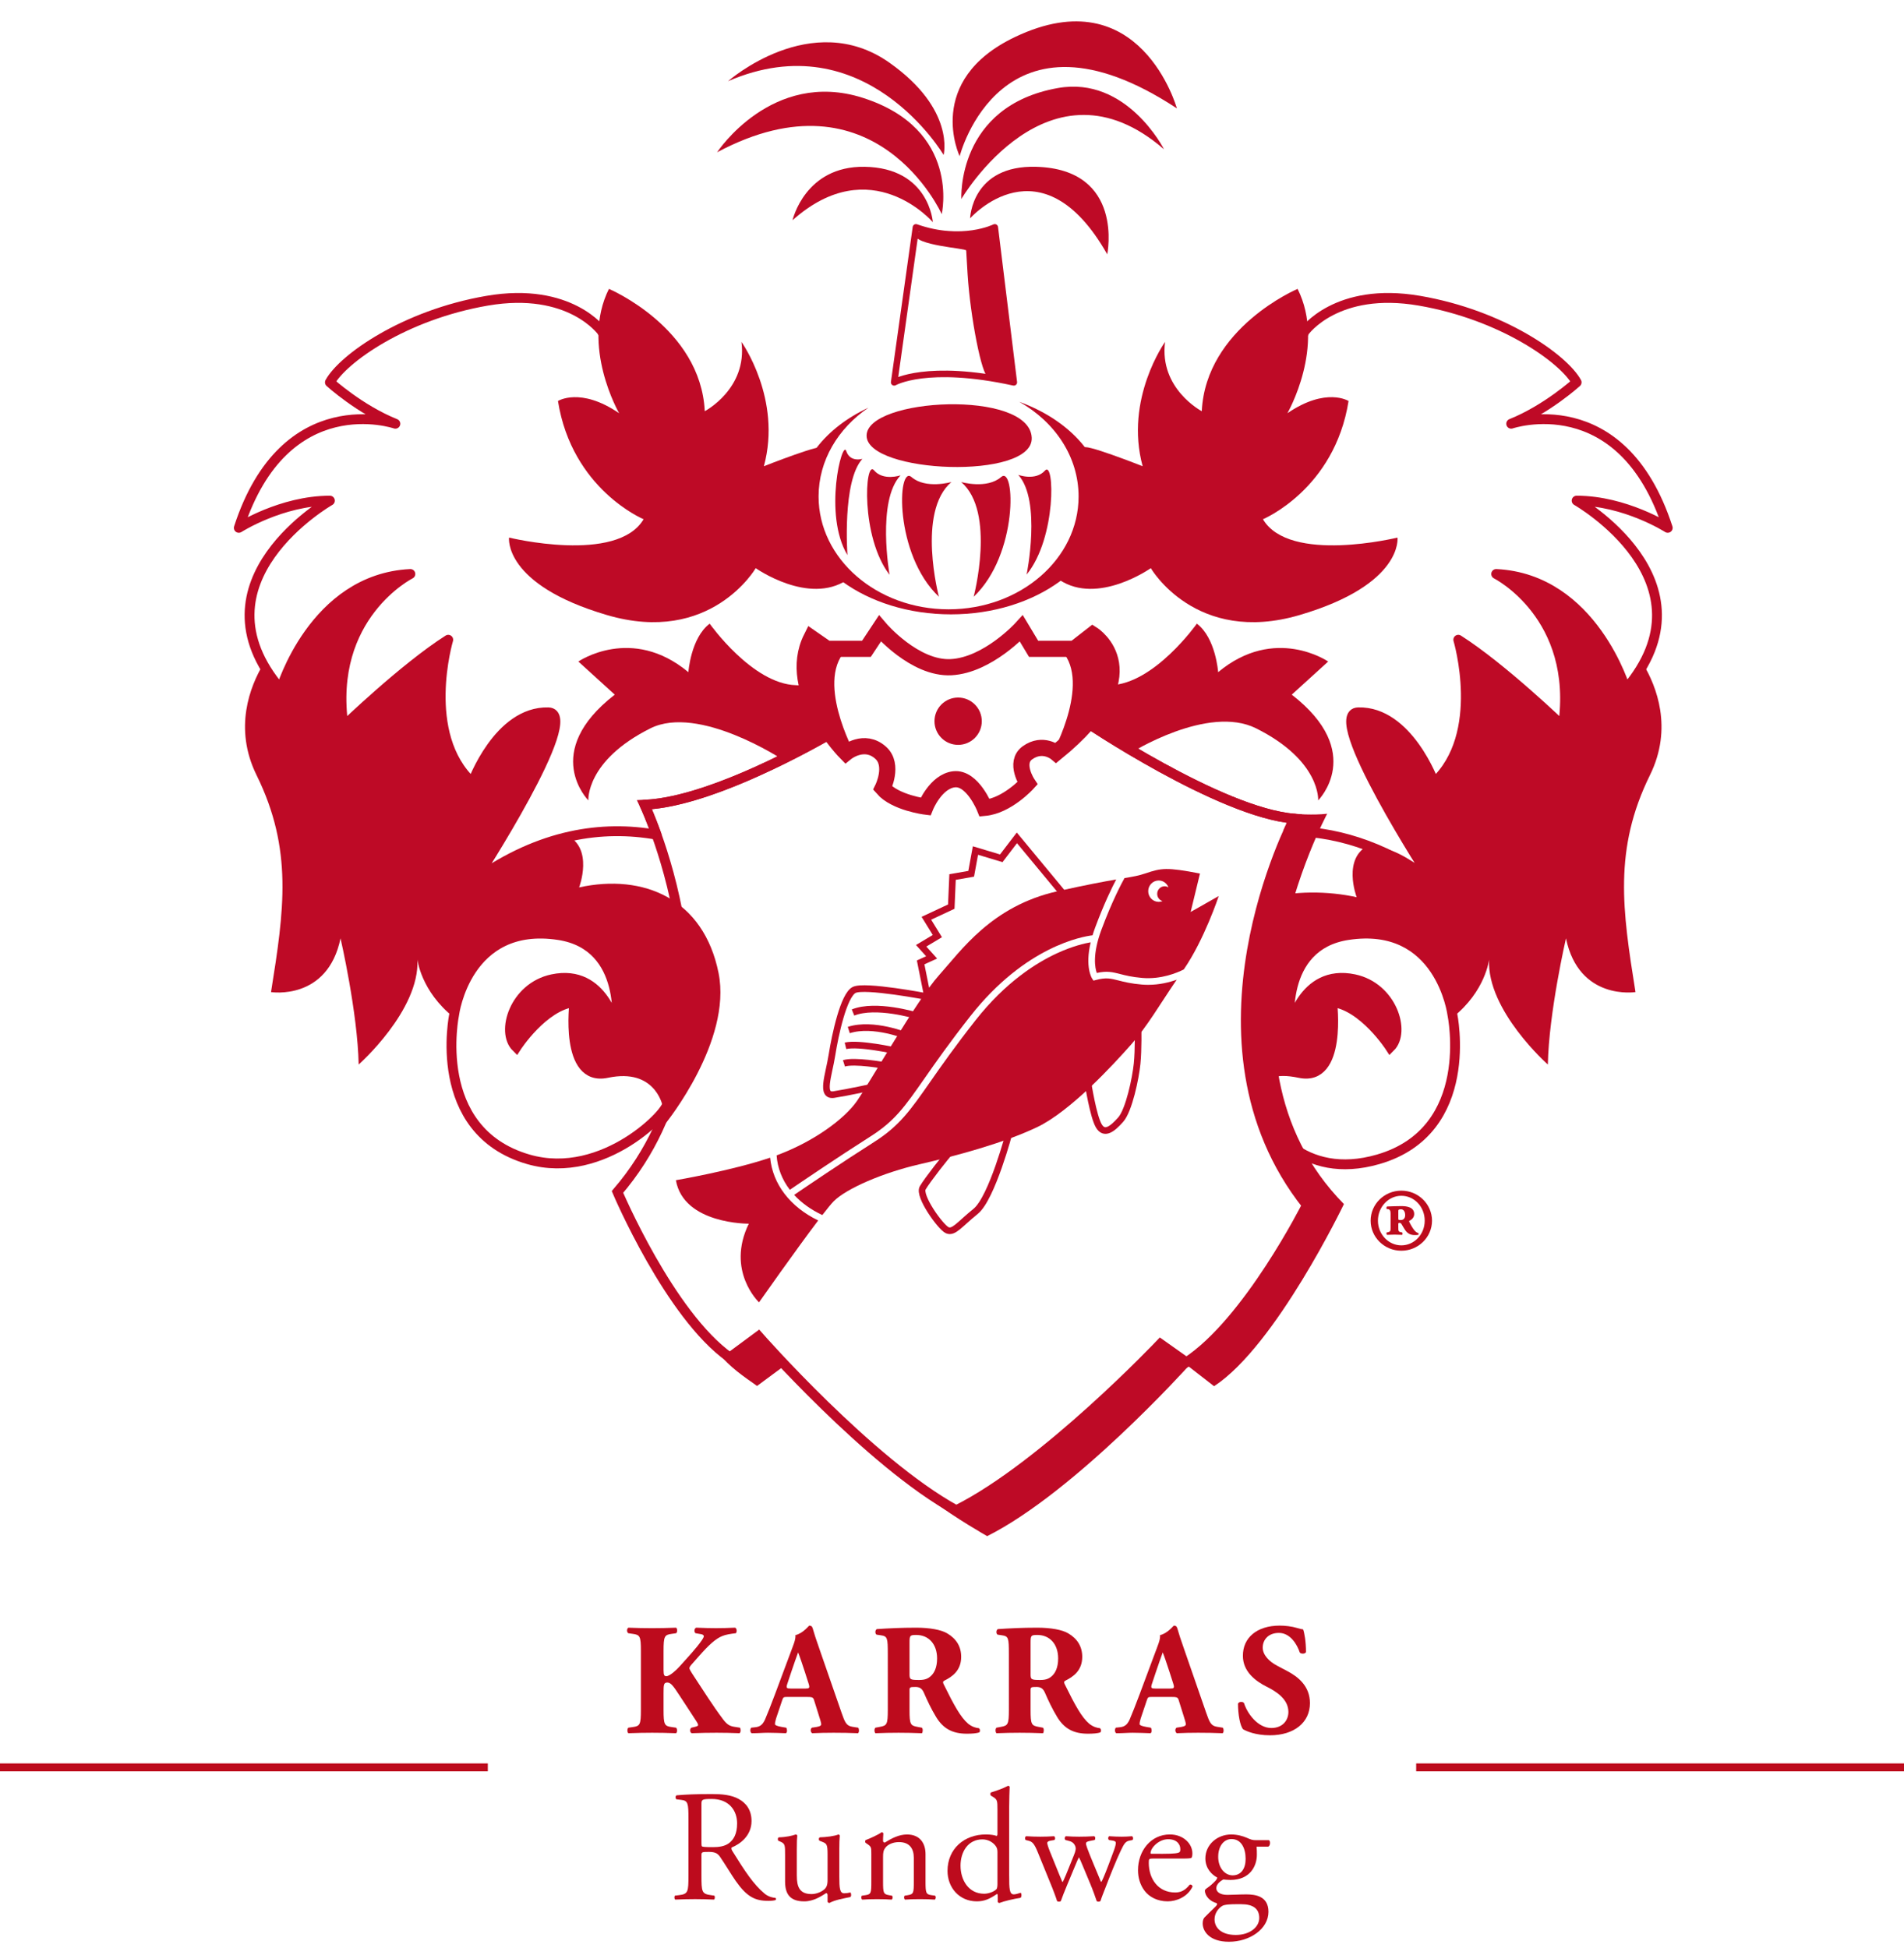 <?xml version="1.0" encoding="utf-8"?>
<!-- Generator: Adobe Illustrator 15.0.0, SVG Export Plug-In . SVG Version: 6.00 Build 0)  -->
<!DOCTYPE svg PUBLIC "-//W3C//DTD SVG 1.1//EN" "http://www.w3.org/Graphics/SVG/1.1/DTD/svg11.dtd">
<svg version="1.1" id="Ebene_1" xmlns="http://www.w3.org/2000/svg" xmlns:xlink="http://www.w3.org/1999/xlink" x="0px" y="0px"
	 width="240.299px" height="245.831px" viewBox="0 0 240.299 245.831" enable-background="new 0 0 240.299 245.831"
	 xml:space="preserve">
<g>
	<g>
		<defs>
			<rect id="SVGID_1_" x="26.552" width="187.195" height="193.89"/>
		</defs>
		<clipPath id="SVGID_2_">
			<use xlink:href="#SVGID_1_"  overflow="visible"/>
		</clipPath>
		<path clip-path="url(#SVGID_2_)" fill="#BE0A26" d="M138.574,66.407l-4.866,6.784c4.856,3.237,11.533-1.479,11.533-1.479
			s5.66,9.777,18.782,5.917c13.122-3.859,12.35-9.776,12.35-9.776s-13.636,3.344-16.98-2.316c0,0,9.035-3.752,10.806-14.923
			c0,0-2.83-1.801-7.719,1.544c0,0,4.889-8.49,1.287-15.695c0,0-11.578,4.889-12.094,15.438c0,0-5.402-2.831-4.631-8.748
			c0,0-5.146,7.204-2.83,15.695c0,0-7.931-3.134-7.353-2.253C140.806,63.286,138.574,66.407,138.574,66.407"/>
		<path clip-path="url(#SVGID_2_)" fill="#BE0A26" d="M137.516,91.969l5.147,3.088c0,0,9.771-6.175,15.87-3.125
			c8.181,4.09,7.83,9.093,7.83,9.093s6.062-6.062-3.332-13.347l4.595-4.18c0,0-6.719-4.63-13.887,1.343c0,0-0.298-4.33-2.688-6.122
			c0,0-5.376,7.615-10.9,7.765C134.627,86.632,137.516,91.969,137.516,91.969"/>
		<path clip-path="url(#SVGID_2_)" fill="#BE0A26" d="M102.044,66.407l4.866,6.784c-4.856,3.237-11.533-1.479-11.533-1.479
			s-5.66,9.777-18.782,5.917c-13.122-3.859-12.35-9.776-12.35-9.776s13.636,3.344,16.98-2.316c0,0-9.034-3.752-10.806-14.923
			c0,0,2.83-1.801,7.719,1.544c0,0-4.889-8.49-1.286-15.695c0,0,11.577,4.889,12.093,15.438c0,0,5.402-2.831,4.631-8.748
			c0,0,5.146,7.204,2.83,15.695c0,0,7.931-3.134,7.353-2.253C99.813,63.286,102.044,66.407,102.044,66.407"/>
		<path clip-path="url(#SVGID_2_)" fill="#BE0A26" d="M120.071,60.841c0,0-3.246,0.93-5.036-0.63
			c-1.789-1.559-2.203,9.758,3.462,15.108C118.497,75.319,115.664,64.619,120.071,60.841"/>
		<path clip-path="url(#SVGID_2_)" fill="#BE0A26" d="M131.889,59.389c-1.2,1.355-3.375,0.547-3.375,0.547
			c2.952,3.283,1.054,12.585,1.054,12.585C133.365,67.87,133.088,58.034,131.889,59.389"/>
		<path clip-path="url(#SVGID_2_)" fill="#BE0A26" d="M109.371,54.988c0,4.784,21.084,5.655,20.841,0.257
			C129.937,49.131,109.371,50.205,109.371,54.988"/>
		<path clip-path="url(#SVGID_2_)" fill="#BE0A26" d="M126.346,60.212c-1.789,1.56-5.036,0.63-5.036,0.63
			c4.406,3.777,1.574,14.478,1.574,14.478C128.549,69.969,128.135,58.652,126.346,60.212"/>
		<path clip-path="url(#SVGID_2_)" fill="#BE0A26" d="M106.795,56.916c-0.487-1.49-2.927,8.007,0.16,13.152
			c0,0-0.688-9.348,1.892-12.155C108.847,57.913,107.282,58.406,106.795,56.916"/>
		<path clip-path="url(#SVGID_2_)" fill="#BE0A26" d="M128.639,50.717c4.505,2.538,7.487,6.94,7.487,11.949
			c0,7.865-7.346,14.241-16.407,14.241c-9.061,0-16.407-6.376-16.407-14.241c0-4.552,2.465-8.602,6.295-11.209
			c-5.4,2.512-8.985,6.917-8.985,11.936c0,7.815,8.684,14.15,19.397,14.15c10.713,0,19.398-6.335,19.398-14.15
			C139.417,57.838,135.025,53.034,128.639,50.717"/>
		<path clip-path="url(#SVGID_2_)" fill="#BE0A26" d="M110.301,59.357c-1.163-1.387-1.704,8.439,1.968,13.19
			c0,0-1.648-9.35,1.392-12.552C113.66,59.995,111.464,60.744,110.301,59.357"/>
		<path clip-path="url(#SVGID_2_)" fill="#BE0A26" d="M103.931,92.797l-5.146,3.088c0,0-10.6-7.003-16.698-3.954
			c-8.183,4.091-7.83,9.093-7.83,9.093s-6.063-6.062,3.332-13.346l-4.595-4.181c0,0,6.719-4.629,13.886,1.344
			c0,0,0.299-4.331,2.688-6.122c0,0,5.375,7.615,10.9,7.764C105.992,86.633,103.931,92.797,103.931,92.797"/>
		
			<path clip-path="url(#SVGID_2_)" fill="none" stroke="#BE0A26" stroke-width="0.828" stroke-linejoin="round" stroke-miterlimit="10" d="
			M112.853,48.259c0,0,4.118-2.402,15.098,0L125.549,28.7c0,0-4.118,2.058-9.951,0L112.853,48.259z"/>
		<path clip-path="url(#SVGID_2_)" fill="#BE0A26" d="M127.951,48.259c0,0-1.97-0.589-3.228-0.679
			c-0.812-0.058-2.265-7.615-2.604-12.953c-0.073-1.135-0.132-2.17-0.178-3.011c-0.017-0.291-6.604-0.618-6.468-2.07
			c0.08-0.854,7.187-0.099,7.187-0.099s1.918-0.058,2.889-0.747L127.951,48.259z"/>
		<path clip-path="url(#SVGID_2_)" fill="#BE0A26" d="M122.434,27.559c0,0,8.961-10.189,17.309,4.542c0,0,2.203-10.723-8.961-11.048
			C122.624,20.815,122.434,27.559,122.434,27.559"/>
		<path clip-path="url(#SVGID_2_)" fill="#BE0A26" d="M121.117,19.717c0,0,5.224-20.633,27.413-6.039c0,0-4.594-16.545-20.413-9.014
			C116.561,10.166,121.117,19.717,121.117,19.717"/>
		<path clip-path="url(#SVGID_2_)" fill="#BE0A26" d="M117.732,28.041c0,0-7.806-9.075-17.706-0.246c0,0,1.554-6.864,9.096-6.743
			C117.279,21.183,117.732,28.041,117.732,28.041"/>
		<path clip-path="url(#SVGID_2_)" fill="#BE0A26" d="M118.854,27.027c0,0-8.313-18.496-28.349-7.805c0,0,6.906-10.537,18.396-6.87
			C121.327,16.319,118.854,27.027,118.854,27.027"/>
		<path clip-path="url(#SVGID_2_)" fill="#BE0A26" d="M121.33,25.118c0,0,11.048-18.877,25.578-6.274c0,0-4.685-9.274-13.38-7.734
			C120.683,13.385,121.33,25.118,121.33,25.118"/>
		<path clip-path="url(#SVGID_2_)" fill="#BE0A26" d="M119.092,19.559c0,0-9.9-16.797-27.21-9.309c0,0,10.525-9.287,20.378-2.332
			C120.607,13.811,119.092,19.559,119.092,19.559"/>
		
			<path clip-path="url(#SVGID_2_)" fill="none" stroke="#BE0A26" stroke-width="1.243" stroke-linejoin="round" stroke-miterlimit="10" d="
			M101.031,70.157c-1.085-4.397-2.345-7.303-3.791-7.525c-6.566-1.01-12.004-3.474-12.004-3.474l-9.258-17.321
			c0,0-4.031-5.674-14.484-3.882c-10.451,1.792-18.216,7.317-19.858,10.303c0,0,3.781,3.434,8.261,5.226
			c0,0-13.935-4.778-19.759,13.14c0,0,5.376-3.434,11.498-3.434c0,0-17.848,10.188-6.189,23.823c0,0,4.1-13.968,16.344-14.566
			c0,0-10.467,5.252-8.434,19.229c0,0,7.624-7.37,13.214-10.928c0,0-3.557,11.944,3.05,18.043c0,0,3.27-9.051,9.583-8.88
			C73.656,90.031,60,111.057,60,111.057c8.233-5.842,16.057-6.908,22.859-5.7c-0.854-2.389-1.519-3.785-1.519-3.785
			c7.548-0.299,18.984-6.401,23.124-8.749c-0.286-2.788-0.604-5.596-0.954-8.317"/>
		<path clip-path="url(#SVGID_2_)" fill="#BE0A26" d="M133.615,81.772c0,0,2.459,0.107,4.249-1.453
			c1.789-1.559,4.594,9.815-5.001,14.696C132.863,95.016,138.022,85.549,133.615,81.772"/>
		<path clip-path="url(#SVGID_2_)" fill="#BE0A26" d="M107.075,81.772c0,0-2.459,0.107-4.249-1.453
			c-1.789-1.559-4.594,9.815,5.001,14.696C107.827,95.016,102.668,85.549,107.075,81.772"/>
		<path clip-path="url(#SVGID_2_)" fill="none" stroke="#BE0A26" stroke-width="2.041" stroke-miterlimit="10" d="M111.051,79.322
			c0,0,4.374,5.145,9.005,4.888c4.631-0.257,8.848-4.888,8.848-4.888l1.544,2.572h5.146l2.314-1.801c0,0,7.719,4.889-4.631,14.923
			c0,0-1.664-1.386-3.602,0c-1.734,1.241,0,3.859,0,3.859s-2.573,2.831-5.403,3.088c0,0-1.544-3.86-3.859-3.602
			c-2.315,0.257-3.602,3.445-3.602,3.445s-3.802-0.472-5.404-2.316c0,0,1.453-2.935-0.257-4.474c-2.078-1.871-4.374,0-4.374,0
			s-7.724-7.796-4.38-14.486l1.965,1.364h4.989L111.051,79.322z"/>
		<path clip-path="url(#SVGID_2_)" fill="#BE0A26" d="M117.938,91.03c0-1.649,1.337-2.986,2.985-2.986
			c1.65,0,2.986,1.337,2.986,2.986s-1.336,2.986-2.986,2.986C119.274,94.016,117.938,92.679,117.938,91.03"/>
		<path clip-path="url(#SVGID_2_)" fill="#BE0A26" d="M95.728,168.656l-3.625,2.68c-0.314-0.222-1.191-0.381-1.502-0.636
			c1.51,1.885,3.28,3.053,4.947,4.232l3.533-2.612C96.762,169.891,95.728,168.656,95.728,168.656"/>
		<path clip-path="url(#SVGID_2_)" fill="#BE0A26" d="M167.502,102.708c-1.733,0.212-4.091,0.021-4.091,0.021
			s-14.847,28.723,1.529,49.382c0,0-7.165,15.259-14.961,20.333l-3.521-2.817c0,0-14.591,15.393-25.694,20.954l-0.162-0.004
			c-0.988-0.543-1.896-0.479-2.923-1.165c2.783,2.135,6.908,4.478,6.908,4.478c11.104-5.562,25.392-21.445,25.392-21.445
			l3.245,2.521c7.795-5.075,16.389-22.989,16.389-22.989C151.107,133.203,167.502,102.708,167.502,102.708"/>
		<path clip-path="url(#SVGID_2_)" fill="#BE0A26" d="M90.69,122.822c-1.874-9.373-9.469-12.595-17.601-10.816
			c0,0,1.902-4.997-1.618-6.606c-3.647,0.795-7.485,2.322-11.473,4.828c0,0,1.577-1.719,3.113-4.157
			c-0.095,0.03,1.057-1.184,0.961-1.153l5.839-12.672c0.36-1.409,0.222-2.31-0.709-2.336c-6.313-0.17-9.583,8.881-9.583,8.881
			c-6.606-6.099-3.05-18.043-3.05-18.043c-5.591,3.558-13.215,10.927-13.215,10.927c-2.033-13.977,8.434-19.228,8.434-19.228
			c-12.243,0.598-16.343,14.566-16.343,14.566c-0.921-1.077-1.657-2.132-2.232-3.163c-1.635,2.748-3.761,8.037-0.836,13.981
			c4.629,9.408,3.472,17.087,1.829,27.39c0,0,7.131,1.131,8.772-6.784c0,0,2.161,9.362,2.289,15.928c0,0,7.716-6.819,7.416-13.24
			c0,0,0.446,3.992,4.57,7.268c0.039-0.236,0.066-0.365,0.066-0.365s1.517-11.796,13.199-10.004
			c8.798,1.35,7.282,11.795,7.282,11.795s-1.513-7.614-8.093-6.223c-4.787,1.01-6.52,6.646-4.548,8.588c0,0,3.392-5.261,7.335-5.707
			c0,0-1.3,10.096,4.103,8.953c6.41-1.356,7.571,3.799,7.571,3.799c0.161,0.187-0.324,0.974-1.3,1.974
			c0.753,0.337,1.186,0.528,1.186,0.528S92.406,131.4,90.69,122.822"/>
		<path clip-path="url(#SVGID_2_)" fill="none" stroke="#BE0A26" stroke-width="1.243" stroke-miterlimit="10" d="M158.813,138.845
			c0.84,3.171,5.53,10.261,15.128,7.482c12.46-3.607,9.356-18.3,9.356-18.3s-1.517-11.796-13.198-10.004
			c-8.799,1.35-7.282,11.795-7.282,11.795s1.512-7.614,8.092-6.224c4.787,1.011,6.52,6.646,4.548,8.589c0,0-3.391-5.26-7.335-5.707
			c0,0,1.3,10.096-4.103,8.953C157.609,134.072,158.813,138.845,158.813,138.845z"/>
		<path clip-path="url(#SVGID_2_)" fill="none" stroke="#BE0A26" stroke-width="1.243" stroke-miterlimit="10" d="M84.171,139.229
			c0.609,0.701-7.895,9.878-17.493,7.099c-12.459-3.606-9.357-18.3-9.357-18.3s1.519-11.796,13.199-10.004
			c8.799,1.35,7.283,11.795,7.283,11.795s-1.512-7.614-8.094-6.223c-4.786,1.01-6.52,6.647-4.546,8.588c0,0,3.39-5.26,7.335-5.707
			c0,0-1.3,10.096,4.102,8.953C83.009,134.074,84.171,139.229,84.171,139.229z"/>
		
			<path clip-path="url(#SVGID_2_)" fill="none" stroke="#BE0A26" stroke-width="1.243" stroke-linejoin="round" stroke-miterlimit="10" d="
			M137.107,84.506c-0.273,2.126-0.526,4.305-0.762,6.486l0.485-0.014c0,0,17.195,11.623,26.53,12.351c0,0-0.297,0.563-0.758,1.586
			c5.576-0.023,11.673,1.642,18.016,6.142c0,0-13.658-21.027-9.205-21.147c6.314-0.17,9.584,8.881,9.584,8.881
			c6.606-6.099,3.049-18.043,3.049-18.043c5.591,3.558,13.216,10.927,13.216,10.927c2.033-13.977-8.434-19.228-8.434-19.228
			c12.244,0.598,16.343,14.566,16.343,14.566c11.659-13.635-6.189-23.823-6.189-23.823c6.122,0,11.497,3.434,11.497,3.434
			c-5.822-17.919-19.758-13.14-19.758-13.14c4.48-1.792,8.261-5.226,8.261-5.226c-1.643-2.987-9.406-8.512-19.858-10.303
			c-10.453-1.792-14.484,3.882-14.484,3.882l-9.258,17.321c0,0-5.437,2.463-12.004,3.474c-1.446,0.222-2.706,3.128-3.791,7.525"/>
		<path clip-path="url(#SVGID_2_)" fill="#BE0A26" d="M207.404,83.851c-0.575,1.031-1.312,2.086-2.232,3.163
			c0,0-4.1-13.969-16.343-14.566c0,0,10.467,5.251,8.434,19.228c0,0-7.624-7.37-13.215-10.928c0,0,3.558,11.944-3.05,18.044
			c0,0-3.27-9.051-9.583-8.881c-0.93,0.025-1.068,0.927-0.709,2.335l5.84,12.673c-0.097-0.032,1.055,1.183,0.961,1.153
			c1.535,2.437,3.111,4.157,3.111,4.157c-3.986-2.507-4.133-2.797-7.778-3.592c-3.521,1.609-1.618,6.606-1.618,6.606
			c-3.65-0.799-7.933-0.836-11.717,0.21c-2.231,7.811-3.862,19.045,0.287,29.694c0.01,0.01,0.021,0.023,0.021,0.023
			s0.5-0.297,1.355-0.807c-1.532-1.707-2.261-3.314-2.024-3.585c0,0-1.535-4.705,4.874-3.349c5.402,1.143,4.103-8.954,4.103-8.954
			c3.943,0.448,7.335,5.707,7.335,5.707c1.973-1.94,0.239-7.576-4.548-8.588c-6.581-1.39-8.093,6.225-8.093,6.225
			s-1.516-10.447,7.283-11.797c11.682-1.791,13.199,10.004,13.199,10.004s0.026,0.13,0.065,0.367c4.125-3.276,4.57-7.269,4.57-7.269
			c-0.299,6.42,7.417,13.24,7.417,13.24c0.127-6.565,2.288-15.928,2.288-15.928c1.643,7.915,8.773,6.784,8.773,6.784
			c-1.644-10.302-2.801-17.982,1.828-27.389C211.166,91.887,209.04,86.599,207.404,83.851"/>
		<path clip-path="url(#SVGID_2_)" fill="none" stroke="#BE0A26" stroke-width="1.243" stroke-miterlimit="10" d="M136.831,90.978
			c0,0,17.195,11.623,26.529,12.352c0,0-14.796,28.122,1.579,48.781c0,0-7.414,14.762-15.209,19.835l-3.271-2.317
			c0,0-14.591,15.392-25.695,20.953l-0.162-0.004c-10.884-5.981-24.875-21.921-24.875-21.921l-3.626,2.681
			c-7.595-5.369-14.171-20.893-14.171-20.893c17.154-20.016,3.41-48.872,3.41-48.872c9.354-0.371,24.691-9.661,24.691-9.661"/>
		<path clip-path="url(#SVGID_2_)" fill="none" stroke="#BE0A26" stroke-width="0.838" stroke-miterlimit="10" d="M110.236,137.177
			c0,0-3.271,0.714-4.989,0.978c-1.718,0.264-0.652-2.43-0.248-4.99c0.405-2.561,1.477-7.545,2.8-8.215
			c1.324-0.67,9.261,0.855,9.261,0.855l-0.868-4.333l1.386-0.63l-1.319-1.467l2.043-1.221l-1.386-2.252l3.143-1.47l0.161-3.733
			l2.351-0.412l0.537-2.934l3.259,0.979l1.973-2.58l5.988,7.233"/>
		<path clip-path="url(#SVGID_2_)" fill="none" stroke="#BE0A26" stroke-width="0.838" stroke-miterlimit="10" d="M115.612,128.182
			c0,0-5.066-1.551-7.954-0.384"/>
		<path clip-path="url(#SVGID_2_)" fill="none" stroke="#BE0A26" stroke-width="0.838" stroke-miterlimit="10" d="M114.475,130.768
			c0,0-4.238-1.759-7.352-0.758"/>
		<path clip-path="url(#SVGID_2_)" fill="none" stroke="#BE0A26" stroke-width="0.838" stroke-miterlimit="10" d="M113.027,132.628
			c0,0-4.649-1.034-6.321-0.625"/>
		<path clip-path="url(#SVGID_2_)" fill="none" stroke="#BE0A26" stroke-width="0.838" stroke-miterlimit="10" d="M111.684,134.489
			c-0.1-0.013-3.858-0.693-5.171-0.272"/>
		<path clip-path="url(#SVGID_2_)" fill="#BE0A26" d="M144.905,124.303c-0.264,0-0.533-0.01-0.808-0.034
			c-1.366-0.116-2.233-0.337-2.93-0.515c-0.984-0.253-1.577-0.405-2.869-0.056l-0.289,0.078l-0.167-0.248
			c-0.045-0.067-0.93-1.455-0.191-4.591c-0.74,0.126-2.291,0.476-4.284,1.399c-2.587,1.198-6.463,3.632-10.234,8.426
			c-2.639,3.355-4.378,5.845-5.774,7.845c-2.48,3.552-3.847,5.509-7.061,7.55c-4.034,2.56-8.641,5.687-10.07,6.661
			c0.93,1.013,2.128,1.877,3.557,2.544c0.625-0.81,1.128-1.429,1.42-1.725c1.591-1.613,6.221-3.621,10.848-4.684
			c4.627-1.064,10.577-2.664,14.813-4.672c4.233-2.01,9.669-7.925,11.923-10.479c2.021-2.291,3.516-4.911,5.717-8.145
			C147.569,123.992,146.323,124.303,144.905,124.303"/>
		<path clip-path="url(#SVGID_2_)" fill="#BE0A26" d="M138.999,117.374c-1.158,3.122-0.795,4.827-0.575,5.431
			c1.281-0.29,1.995-0.108,2.951,0.137c0.666,0.171,1.495,0.383,2.795,0.493c2.372,0.201,4.39-0.648,5.229-1.073
			c2.597-3.764,4.414-9.266,4.414-9.266l-3.546,2.013l1.177-4.851c-4.225-0.823-4.886-0.69-6.87-0.022
			c-0.869,0.292-1.51,0.405-2.654,0.595C141.585,111.43,140.344,113.75,138.999,117.374 M146.239,111.135
			c0.563,0.002,1.04,0.362,1.229,0.868c-0.142-0.086-0.305-0.14-0.48-0.14c-0.519-0.002-0.939,0.426-0.941,0.955
			c-0.002,0.436,0.283,0.801,0.674,0.918c-0.152,0.062-0.317,0.096-0.49,0.096c-0.729-0.003-1.319-0.608-1.317-1.353
			C144.916,111.733,145.511,111.132,146.239,111.135"/>
		<path clip-path="url(#SVGID_2_)" fill="#BE0A26" d="M99.683,150.175c1.346-0.918,6.053-4.115,10.166-6.728
			c3.072-1.949,4.326-3.744,6.823-7.319c1.403-2.011,3.149-4.511,5.803-7.884c6.945-8.831,14.188-10.046,15.414-10.192
			c0.094-0.311,0.199-0.63,0.325-0.97c1.098-2.96,2.113-5.038,2.658-6.077c-1.491,0.255-3.702,0.66-7.403,1.487
			c-8.329,1.861-12.178,7.511-14.962,10.604c-2.784,3.092-8.763,13.589-10.356,15.876c-1.557,2.236-5.393,5.106-10.138,6.858
			C98.123,147.41,98.702,148.89,99.683,150.175"/>
		<path clip-path="url(#SVGID_2_)" fill="#BE0A26" d="M97.198,146.12c-4.888,1.649-11.896,2.844-11.896,2.844
			c0.969,5.57,9.202,5.489,9.202,5.489c-2.906,5.974,1.291,9.929,1.291,9.929s4.607-6.561,7.468-10.338
			C99.718,152.334,97.518,149.451,97.198,146.12"/>
		<path clip-path="url(#SVGID_2_)" fill="none" stroke="#BE0A26" stroke-width="0.838" stroke-miterlimit="10" d="M143.631,129.732
			c0,0,0.063,2.731-0.119,4.528c-0.183,1.798-1.018,5.87-2.077,7.064c-1.062,1.194-2.062,1.971-2.763,0.771
			c-0.7-1.201-1.348-5.332-1.348-5.332"/>
		<path clip-path="url(#SVGID_2_)" fill="none" stroke="#BE0A26" stroke-width="0.838" stroke-miterlimit="10" d="M127.398,142.863
			c0,0-2.2,8.357-4.262,10.028c-2.06,1.671-2.768,2.747-3.589,2.385s-3.685-4.326-3.094-5.343c0.59-1.016,3.029-4.109,3.501-4.589"
			/>
	</g>
	<g>
		<path fill="#BD0B1D" d="M83.746,210.824c0,0.66,0.12,0.74,0.36,0.74c0.42,0,1.261-0.78,1.601-1.16
			c1.061-1.181,2.221-2.421,2.86-3.36c0.181-0.261,0.261-0.44,0.261-0.521s-0.08-0.22-0.341-0.26l-0.7-0.12
			c-0.22-0.141-0.18-0.62,0.08-0.7c1.021,0.04,1.761,0.06,2.48,0.06c0.74,0,1.621-0.02,2.421-0.06c0.24,0.08,0.26,0.54,0.1,0.7
			c-0.7,0.08-1.3,0.18-1.72,0.36c-0.801,0.319-1.661,1.08-2.961,2.561l-0.92,1.04c-0.2,0.22-0.261,0.38-0.261,0.46
			c0,0.1,0.12,0.34,0.721,1.24c1,1.5,2.181,3.421,3.541,5.221c0.54,0.721,0.92,0.86,1.479,0.94l0.641,0.101
			c0.12,0.18,0.12,0.6-0.06,0.699c-1.001-0.04-1.961-0.06-2.881-0.06c-1.021,0-2.021,0.02-3.141,0.06
			c-0.261-0.079-0.261-0.58-0.04-0.699l0.5-0.12c0.22-0.061,0.34-0.12,0.34-0.2s-0.04-0.221-0.16-0.4s-0.96-1.48-1.16-1.78
			l-1.061-1.62c-0.72-1.101-1.06-1.581-1.5-1.581c-0.46,0-0.48,0.28-0.48,1.36v2.101c0,1.86,0.12,2.041,1.021,2.161l0.561,0.08
			c0.16,0.14,0.16,0.58,0,0.699c-1.061-0.04-2.061-0.06-3.021-0.06c-0.9,0-1.94,0.02-3.001,0.06c-0.16-0.119-0.16-0.58,0-0.699
			l0.561-0.08c0.899-0.12,1.02-0.301,1.02-2.161v-7.441c0-1.86-0.12-2.04-1.02-2.16l-0.561-0.08c-0.22-0.12-0.22-0.58,0-0.7
			c1,0.04,2,0.06,3.001,0.06c0.96,0,1.96-0.02,3.021-0.06c0.18,0.12,0.18,0.58,0,0.7l-0.561,0.08c-0.9,0.12-1.021,0.3-1.021,2.16
			V210.824z"/>
		<path fill="#BD0B1D" d="M99.386,214.186c-0.479,0-0.54,0.02-0.66,0.399l-0.78,2.32c-0.119,0.4-0.14,0.561-0.14,0.721
			c0,0.12,0.26,0.24,0.82,0.34l0.6,0.101c0.12,0.14,0.16,0.6-0.04,0.699c-0.7-0.04-1.42-0.04-2.26-0.06
			c-0.681,0-1.141,0.06-2.061,0.06c-0.22-0.119-0.2-0.54-0.061-0.699l0.54-0.061c0.48-0.06,0.881-0.22,1.221-1
			c0.34-0.801,0.72-1.761,1.261-3.201l1.82-4.881c0.46-1.26,0.8-1.96,0.74-2.54c0.96-0.221,1.7-1.2,1.74-1.2
			c0.26,0,0.38,0.1,0.46,0.399c0.16,0.58,0.399,1.32,0.9,2.741l2.72,7.841c0.421,1.201,0.601,1.661,1.341,1.781l0.76,0.12
			c0.12,0.1,0.16,0.58-0.02,0.699c-0.96-0.04-2.041-0.06-3.081-0.06c-1,0-1.78,0.02-2.7,0.06c-0.22-0.119-0.26-0.54-0.04-0.699
			l0.64-0.101c0.461-0.08,0.54-0.22,0.54-0.34c0-0.141-0.14-0.62-0.38-1.36l-0.54-1.721c-0.1-0.32-0.26-0.359-0.96-0.359H99.386z
			 M101.667,213.125c0.46,0,0.56-0.061,0.399-0.58l-0.52-1.62c-0.28-0.86-0.641-1.94-0.82-2.361c-0.16,0.461-0.561,1.541-0.86,2.461
			l-0.5,1.5c-0.181,0.54-0.08,0.601,0.42,0.601H101.667z"/>
		<path fill="#BD0B1D" d="M112.046,208.744c0-2.001-0.04-2.221-0.88-2.341l-0.54-0.08c-0.2-0.1-0.2-0.6,0.04-0.7
			c1.5-0.1,3.061-0.18,4.961-0.18c1.7,0,3.16,0.26,3.921,0.72c1.16,0.681,1.76,1.681,1.76,2.961c0,1.78-1.2,2.54-2.12,3.001
			c-0.2,0.1-0.2,0.22-0.1,0.439c1.32,2.681,2.141,4.182,3.101,5.001c0.52,0.421,1.04,0.54,1.34,0.561
			c0.181,0.1,0.181,0.4,0.08,0.521c-0.32,0.14-0.96,0.18-1.58,0.18c-1.841,0-3.001-0.66-3.881-2.101
			c-0.641-1.061-1.101-2.04-1.561-3.101c-0.24-0.54-0.56-0.7-1.061-0.7c-0.699,0-0.739,0.04-0.739,0.44v2.46
			c0,1.841,0.119,1.98,1.02,2.141l0.54,0.101c0.141,0.1,0.141,0.58,0,0.699c-1.06-0.04-1.98-0.06-2.94-0.06
			c-1,0-1.88,0.02-2.921,0.06c-0.159-0.119-0.159-0.6,0-0.699l0.541-0.101c0.899-0.16,1.02-0.3,1.02-2.141V208.744z
			 M114.787,211.284c0,0.7,0.06,0.761,1.24,0.761c0.72,0,1.14-0.181,1.52-0.561c0.341-0.34,0.721-0.98,0.721-2.16
			c0-1.801-1.061-2.961-2.621-2.961c-0.819,0-0.859,0.061-0.859,1.021V211.284z"/>
		<path fill="#BD0B1D" d="M127.325,208.744c0-2.001-0.04-2.221-0.88-2.341l-0.54-0.08c-0.2-0.1-0.2-0.6,0.04-0.7
			c1.5-0.1,3.061-0.18,4.961-0.18c1.7,0,3.16,0.26,3.921,0.72c1.16,0.681,1.76,1.681,1.76,2.961c0,1.78-1.2,2.54-2.12,3.001
			c-0.2,0.1-0.2,0.22-0.1,0.439c1.32,2.681,2.141,4.182,3.101,5.001c0.52,0.421,1.04,0.54,1.34,0.561
			c0.181,0.1,0.181,0.4,0.08,0.521c-0.32,0.14-0.96,0.18-1.58,0.18c-1.841,0-3.001-0.66-3.881-2.101
			c-0.641-1.061-1.101-2.04-1.561-3.101c-0.24-0.54-0.56-0.7-1.061-0.7c-0.699,0-0.739,0.04-0.739,0.44v2.46
			c0,1.841,0.119,1.98,1.02,2.141l0.54,0.101c0.141,0.1,0.141,0.58,0,0.699c-1.06-0.04-1.98-0.06-2.94-0.06
			c-1,0-1.88,0.02-2.921,0.06c-0.159-0.119-0.159-0.6,0-0.699l0.541-0.101c0.899-0.16,1.02-0.3,1.02-2.141V208.744z
			 M130.066,211.284c0,0.7,0.06,0.761,1.24,0.761c0.72,0,1.14-0.181,1.52-0.561c0.341-0.34,0.721-0.98,0.721-2.16
			c0-1.801-1.061-2.961-2.621-2.961c-0.819,0-0.859,0.061-0.859,1.021V211.284z"/>
		<path fill="#BD0B1D" d="M145.405,214.186c-0.479,0-0.54,0.02-0.66,0.399l-0.78,2.32c-0.119,0.4-0.14,0.561-0.14,0.721
			c0,0.12,0.26,0.24,0.82,0.34l0.6,0.101c0.12,0.14,0.16,0.6-0.04,0.699c-0.7-0.04-1.42-0.04-2.26-0.06
			c-0.681,0-1.141,0.06-2.061,0.06c-0.22-0.119-0.2-0.54-0.061-0.699l0.54-0.061c0.48-0.06,0.881-0.22,1.221-1
			c0.34-0.801,0.72-1.761,1.261-3.201l1.82-4.881c0.46-1.26,0.8-1.96,0.74-2.54c0.96-0.221,1.7-1.2,1.74-1.2
			c0.26,0,0.38,0.1,0.46,0.399c0.16,0.58,0.399,1.32,0.9,2.741l2.72,7.841c0.421,1.201,0.601,1.661,1.341,1.781l0.76,0.12
			c0.12,0.1,0.16,0.58-0.02,0.699c-0.96-0.04-2.041-0.06-3.081-0.06c-1,0-1.78,0.02-2.7,0.06c-0.22-0.119-0.26-0.54-0.04-0.699
			l0.64-0.101c0.461-0.08,0.54-0.22,0.54-0.34c0-0.141-0.14-0.62-0.38-1.36l-0.54-1.721c-0.1-0.32-0.26-0.359-0.96-0.359H145.405z
			 M147.687,213.125c0.46,0,0.56-0.061,0.399-0.58l-0.52-1.62c-0.28-0.86-0.641-1.94-0.82-2.361c-0.16,0.461-0.561,1.541-0.86,2.461
			l-0.5,1.5c-0.181,0.54-0.08,0.601,0.42,0.601H147.687z"/>
		<path fill="#BD0B1D" d="M160.285,219.026c-1.841,0-2.98-0.521-3.4-0.761c-0.381-0.439-0.641-1.88-0.641-3.24
			c0.141-0.26,0.601-0.28,0.761-0.061c0.399,1.301,1.74,3.141,3.44,3.141c1.48,0,2.16-1.02,2.16-2.02
			c0-1.621-1.521-2.581-2.721-3.181c-1.44-0.721-3.021-1.921-3.021-3.901c-0.02-2.261,1.74-3.82,4.642-3.82
			c0.66,0,1.479,0.08,2.28,0.319c0.26,0.08,0.439,0.12,0.68,0.16c0.16,0.44,0.36,1.521,0.36,2.86c-0.1,0.24-0.601,0.261-0.78,0.061
			c-0.34-1.021-1.2-2.48-2.641-2.48c-1.32,0-2.04,0.86-2.04,1.86c0,0.92,0.82,1.761,1.82,2.28l1.32,0.7
			c1.24,0.66,2.82,1.82,2.82,4.021C165.326,217.426,163.306,219.026,160.285,219.026z"/>
	</g>
	<g>
		<path fill="#BD0B1D" d="M86.887,229.523c0-1.9-0.06-2.24-0.88-2.34l-0.641-0.08c-0.14-0.102-0.14-0.42,0.021-0.5
			c1.12-0.102,2.5-0.16,4.461-0.16c1.24,0,2.42,0.1,3.341,0.6c0.96,0.5,1.66,1.4,1.66,2.801c0,1.9-1.501,2.939-2.501,3.34
			c-0.1,0.121,0,0.32,0.101,0.48c1.6,2.58,2.66,4.182,4.021,5.322c0.34,0.299,0.84,0.52,1.38,0.559
			c0.101,0.041,0.12,0.201,0.021,0.281c-0.18,0.059-0.5,0.1-0.88,0.1c-1.701,0-2.721-0.5-4.142-2.521
			c-0.52-0.74-1.34-2.119-1.96-3.02c-0.3-0.439-0.62-0.641-1.421-0.641c-0.899,0-0.939,0.02-0.939,0.439v2.521
			c0,2.1,0.04,2.34,1.2,2.5l0.42,0.061c0.12,0.1,0.08,0.439-0.04,0.5c-0.9-0.041-1.58-0.061-2.381-0.061
			c-0.84,0-1.56,0.02-2.5,0.061c-0.12-0.061-0.16-0.359-0.04-0.5l0.5-0.061c1.16-0.139,1.2-0.4,1.2-2.5V229.523z M88.527,232.385
			c0,0.359,0,0.58,0.06,0.66c0.061,0.059,0.36,0.1,1.381,0.1c0.72,0,1.479-0.08,2.06-0.52c0.541-0.422,1.001-1.121,1.001-2.482
			c0-1.58-0.98-3.08-3.201-3.08c-1.24,0-1.3,0.08-1.3,0.641V232.385z"/>
		<path fill="#BD0B1D" d="M100.566,236.766c0,1.379,0.34,2.301,1.86,2.301c0.54,0,1.181-0.221,1.62-0.602
			c0.261-0.24,0.4-0.539,0.4-1.16v-3.281c0-1.299-0.14-1.34-0.74-1.58l-0.26-0.1c-0.141-0.08-0.141-0.359,0.02-0.439
			c0.801-0.02,1.9-0.16,2.341-0.361c0.1,0.021,0.16,0.061,0.18,0.141c-0.04,0.381-0.06,1-0.06,1.74v3.361
			c0,1.58,0.06,2.18,0.62,2.18c0.24,0,0.5-0.039,0.78-0.1c0.12,0.1,0.14,0.5-0.021,0.58c-0.78,0.16-1.94,0.359-2.62,0.74
			c-0.101,0-0.2-0.061-0.24-0.141v-0.82c0-0.18-0.06-0.279-0.18-0.279c-0.601,0.381-1.581,1.041-2.761,1.041
			c-1.761,0-2.421-0.881-2.421-2.502v-3.34c0-1.26,0-1.441-0.6-1.701l-0.24-0.1c-0.12-0.1-0.101-0.379,0.04-0.439
			c0.92-0.02,1.7-0.201,2.141-0.361c0.12,0.021,0.18,0.061,0.199,0.141c-0.039,0.34-0.06,0.76-0.06,1.74V236.766z"/>
		<path fill="#BD0B1D" d="M109.966,233.965c0-0.781,0-0.881-0.54-1.24l-0.18-0.121c-0.08-0.08-0.08-0.299,0.021-0.359
			c0.46-0.16,1.6-0.68,2-0.98c0.08,0,0.18,0.041,0.22,0.141c-0.04,0.459-0.04,0.76-0.04,0.939c0,0.121,0.08,0.221,0.221,0.221
			c0.84-0.521,1.78-1.021,2.8-1.021c1.661,0,2.341,1.141,2.341,2.48v3.441c0,1.441,0.04,1.641,0.761,1.74l0.439,0.061
			c0.141,0.1,0.101,0.439-0.04,0.5c-0.6-0.041-1.18-0.061-1.88-0.061c-0.721,0-1.32,0.02-1.86,0.061
			c-0.141-0.061-0.181-0.4-0.04-0.5l0.38-0.061c0.74-0.119,0.76-0.299,0.76-1.74v-2.98c0-1.141-0.52-1.98-1.88-1.98
			c-0.761,0-1.421,0.32-1.7,0.701c-0.261,0.34-0.301,0.619-0.301,1.199v3.061c0,1.441,0.04,1.621,0.761,1.74l0.359,0.061
			c0.141,0.1,0.101,0.439-0.04,0.5c-0.54-0.041-1.12-0.061-1.82-0.061c-0.72,0-1.32,0.02-1.88,0.061
			c-0.141-0.061-0.181-0.4-0.04-0.5l0.42-0.061c0.74-0.1,0.76-0.299,0.76-1.74V233.965z"/>
		<path fill="#BD0B1D" d="M127.367,236.785c0,1.58,0.021,2.32,0.58,2.32c0.221,0,0.561-0.1,0.86-0.199
			c0.141,0.039,0.16,0.539-0.02,0.639c-0.841,0.121-2.081,0.42-2.641,0.641c-0.12,0-0.221-0.061-0.221-0.16v-0.34
			c0-0.301,0-0.541-0.039-0.619h-0.08c-0.881,0.6-1.561,0.92-2.521,0.92c-2.221,0-3.701-1.74-3.701-3.842
			c0-2.801,2.12-4.602,4.841-4.602c0.681,0,1.12,0.102,1.341,0.182c0.1,0,0.12-0.121,0.12-0.281v-3.02
			c0-1.182-0.021-1.301-0.62-1.66l-0.2-0.121c-0.101-0.061-0.101-0.34,0-0.4c0.5-0.16,1.44-0.459,2.16-0.84
			c0.08,0,0.16,0.041,0.2,0.121c-0.021,0.6-0.061,1.6-0.061,2.48V236.785z M125.888,233.785c0-0.4-0.08-0.58-0.221-0.781
			c-0.3-0.42-0.9-0.84-1.68-0.84c-1.821,0-2.761,1.58-2.761,3.32c0,1.82,1.02,3.541,2.98,3.541c0.54,0,1.22-0.24,1.54-0.561
			c0.12-0.119,0.141-0.42,0.141-0.74V233.785z"/>
		<path fill="#BD0B1D" d="M130.966,233.764c-0.46-1.119-0.7-1.32-1.2-1.439l-0.319-0.08c-0.101-0.1-0.12-0.4,0.06-0.48
			c0.62,0.041,1.181,0.061,1.78,0.061c0.62,0,1.2-0.02,1.74-0.061c0.16,0.08,0.181,0.381,0.04,0.48l-0.46,0.08
			c-0.28,0.039-0.44,0.16-0.44,0.279c0,0.121,0.101,0.5,0.32,1.041l1.24,3.061c0.181,0.459,0.36,0.82,0.36,0.859
			c0.06-0.039,0.22-0.379,0.46-0.959l0.98-2.422c0.26-0.639,0.28-0.898,0.18-1.16c-0.18-0.439-0.479-0.6-0.92-0.699l-0.32-0.08
			c-0.14-0.121-0.1-0.42,0.061-0.48c0.5,0.041,1.14,0.061,1.66,0.061c0.62,0,1.22-0.02,1.9-0.061c0.18,0.061,0.18,0.381,0.06,0.48
			l-0.42,0.08c-0.8,0.16-0.76,0.221-0.521,0.92c0.221,0.66,1.301,3.201,1.521,3.74c0.12,0.301,0.2,0.521,0.261,0.561
			c0.04-0.039,0.14-0.24,0.279-0.561c0.261-0.58,1.061-2.699,1.36-3.541c0.16-0.459,0.2-0.719,0.2-0.859
			c0-0.119-0.12-0.221-0.36-0.26l-0.5-0.08c-0.16-0.1-0.12-0.42,0.021-0.48c0.58,0.041,1.08,0.061,1.58,0.061
			c0.38,0,0.86-0.02,1.301-0.061c0.159,0.08,0.18,0.381,0.06,0.48l-0.4,0.08c-0.479,0.1-0.66,0.379-1.08,1.26
			c-0.54,1.121-1.5,3.521-1.88,4.541c-0.28,0.721-0.521,1.301-0.681,1.82c-0.08,0.061-0.16,0.08-0.26,0.08
			c-0.08,0-0.16-0.02-0.22-0.08c-0.12-0.359-0.48-1.4-0.82-2.199l-0.961-2.301c-0.14-0.361-0.439-1.021-0.46-1.021
			c-0.02,0-0.3,0.621-0.439,0.98l-1.041,2.5c-0.359,0.861-0.64,1.582-0.8,2.041c-0.06,0.061-0.14,0.08-0.24,0.08
			c-0.08,0-0.18-0.02-0.24-0.08c-0.119-0.42-0.439-1.24-0.6-1.66L130.966,233.764z"/>
		<path fill="#BD0B1D" d="M145.526,234.584c-0.521,0-0.54,0.041-0.54,0.541c0,2.02,1.18,3.74,3.32,3.74
			c0.66,0,1.221-0.199,1.841-0.98c0.2-0.061,0.34,0.061,0.36,0.24c-0.66,1.361-2.101,1.861-3.141,1.861
			c-1.301,0-2.321-0.561-2.901-1.32c-0.6-0.781-0.84-1.721-0.84-2.602c0-2.461,1.62-4.521,4.021-4.521
			c1.721,0,2.841,1.182,2.841,2.381c0,0.281-0.04,0.441-0.08,0.521c-0.06,0.119-0.34,0.139-1.18,0.139H145.526z M146.767,233.984
			c1.48,0,1.92-0.08,2.08-0.199c0.061-0.041,0.12-0.121,0.12-0.381c0-0.561-0.38-1.26-1.54-1.26c-1.181,0-2.2,1.08-2.221,1.74
			c0,0.039,0,0.1,0.141,0.1H146.767z"/>
		<path fill="#BD0B1D" d="M160.147,232.264c0.22,0.1,0.18,0.781-0.12,0.82h-1.44c0.04,0.34,0.04,0.68,0.04,1.02
			c0,1.381-0.82,3.182-3.36,3.182c-0.36,0-0.641-0.041-0.88-0.061c-0.24,0.141-0.881,0.521-0.881,1.102c0,0.459,0.46,0.84,1.4,0.84
			c0.681,0,1.5-0.061,2.381-0.061c1.12,0,2.801,0.199,2.801,2.201c0,2.18-2.381,3.779-4.981,3.779c-2.461,0-3.32-1.32-3.32-2.32
			c0-0.32,0.08-0.58,0.22-0.74c0.34-0.359,0.9-0.879,1.36-1.34c0.18-0.18,0.34-0.359,0.16-0.48c-0.78-0.199-1.461-0.879-1.461-1.58
			c0-0.1,0.08-0.18,0.301-0.34c0.34-0.221,0.72-0.561,1.06-0.92c0.101-0.121,0.2-0.279,0.2-0.381c-0.68-0.359-1.5-1.139-1.5-2.42
			c0-1.721,1.48-3.021,3.261-3.021c0.76,0,1.46,0.201,1.92,0.4c0.641,0.281,0.78,0.32,1.221,0.32H160.147z M155.967,240.346
			c-0.641,0-1.44,0.039-1.721,0.221c-0.479,0.299-0.96,0.92-0.96,1.68c0,1.08,0.86,1.98,2.681,1.98c1.78,0,2.96-1,2.96-2.141
			c0-1.221-0.84-1.74-2.28-1.74H155.967z M157.207,234.625c0-1.361-0.561-2.502-1.78-2.502c-0.961,0-1.681,0.881-1.681,2.242
			c0,1.42,0.86,2.34,1.82,2.34C156.646,236.705,157.207,235.846,157.207,234.625z"/>
	</g>
	<line fill="none" stroke="#BD0B1D" x1="61.566" y1="223.076" x2="0" y2="223.076"/>
	<line fill="none" stroke="#BD0B1D" x1="240.299" y1="223.076" x2="178.732" y2="223.076"/>
	<g>
	</g>
</g>
<g>
	<path fill="#BD0B1D" d="M180.731,154.073c0,2.086-1.734,3.792-3.873,3.792c-2.141,0-3.875-1.706-3.875-3.792
		s1.734-3.791,3.875-3.791C178.997,150.282,180.731,151.987,180.731,154.073z M173.905,154.073c0,1.733,1.354,3.114,2.953,3.114
		c1.625,0,2.951-1.381,2.951-3.114c0-1.76-1.326-3.143-2.951-3.143C175.259,150.931,173.905,152.313,173.905,154.073z
		 M175.505,153.206c0-0.379-0.082-0.568-0.354-0.595h-0.135c-0.055-0.107-0.055-0.298,0.054-0.327
		c0.677-0.026,1.245-0.052,1.788-0.052c0.704,0,1.625,0.134,1.625,1.001c0,0.435-0.326,0.731-0.597,0.84
		c-0.054,0.026-0.054,0.082,0,0.217c0.326,0.624,0.597,1.029,0.813,1.193c0.135,0.079,0.189,0.134,0.297,0.16
		c0.054,0,0.054,0.19,0,0.219c-0.162,0.026-0.297,0.026-0.46,0.026c-0.514,0-0.894-0.189-1.191-0.624
		c-0.163-0.243-0.297-0.487-0.461-0.759c-0.055-0.108-0.163-0.161-0.271-0.161c-0.108,0-0.135,0.082-0.135,0.134v0.436
		c0,0.433,0,0.569,0.379,0.621l0.108,0.027c0.053,0.028,0.053,0.271,0,0.3c-0.326,0-0.596-0.028-0.975-0.028
		c-0.353,0-0.651,0.028-0.922,0.028c-0.108-0.028-0.108-0.271-0.054-0.3l0.135-0.027c0.354-0.081,0.354-0.163,0.354-0.621V153.206z
		 M176.479,153.776c0,0.216,0.026,0.216,0.323,0.216c0.435,0,0.543-0.38,0.543-0.596c0-0.488-0.218-0.759-0.516-0.759
		c-0.324,0-0.351,0.055-0.351,0.245V153.776z"/>
</g>
</svg>
